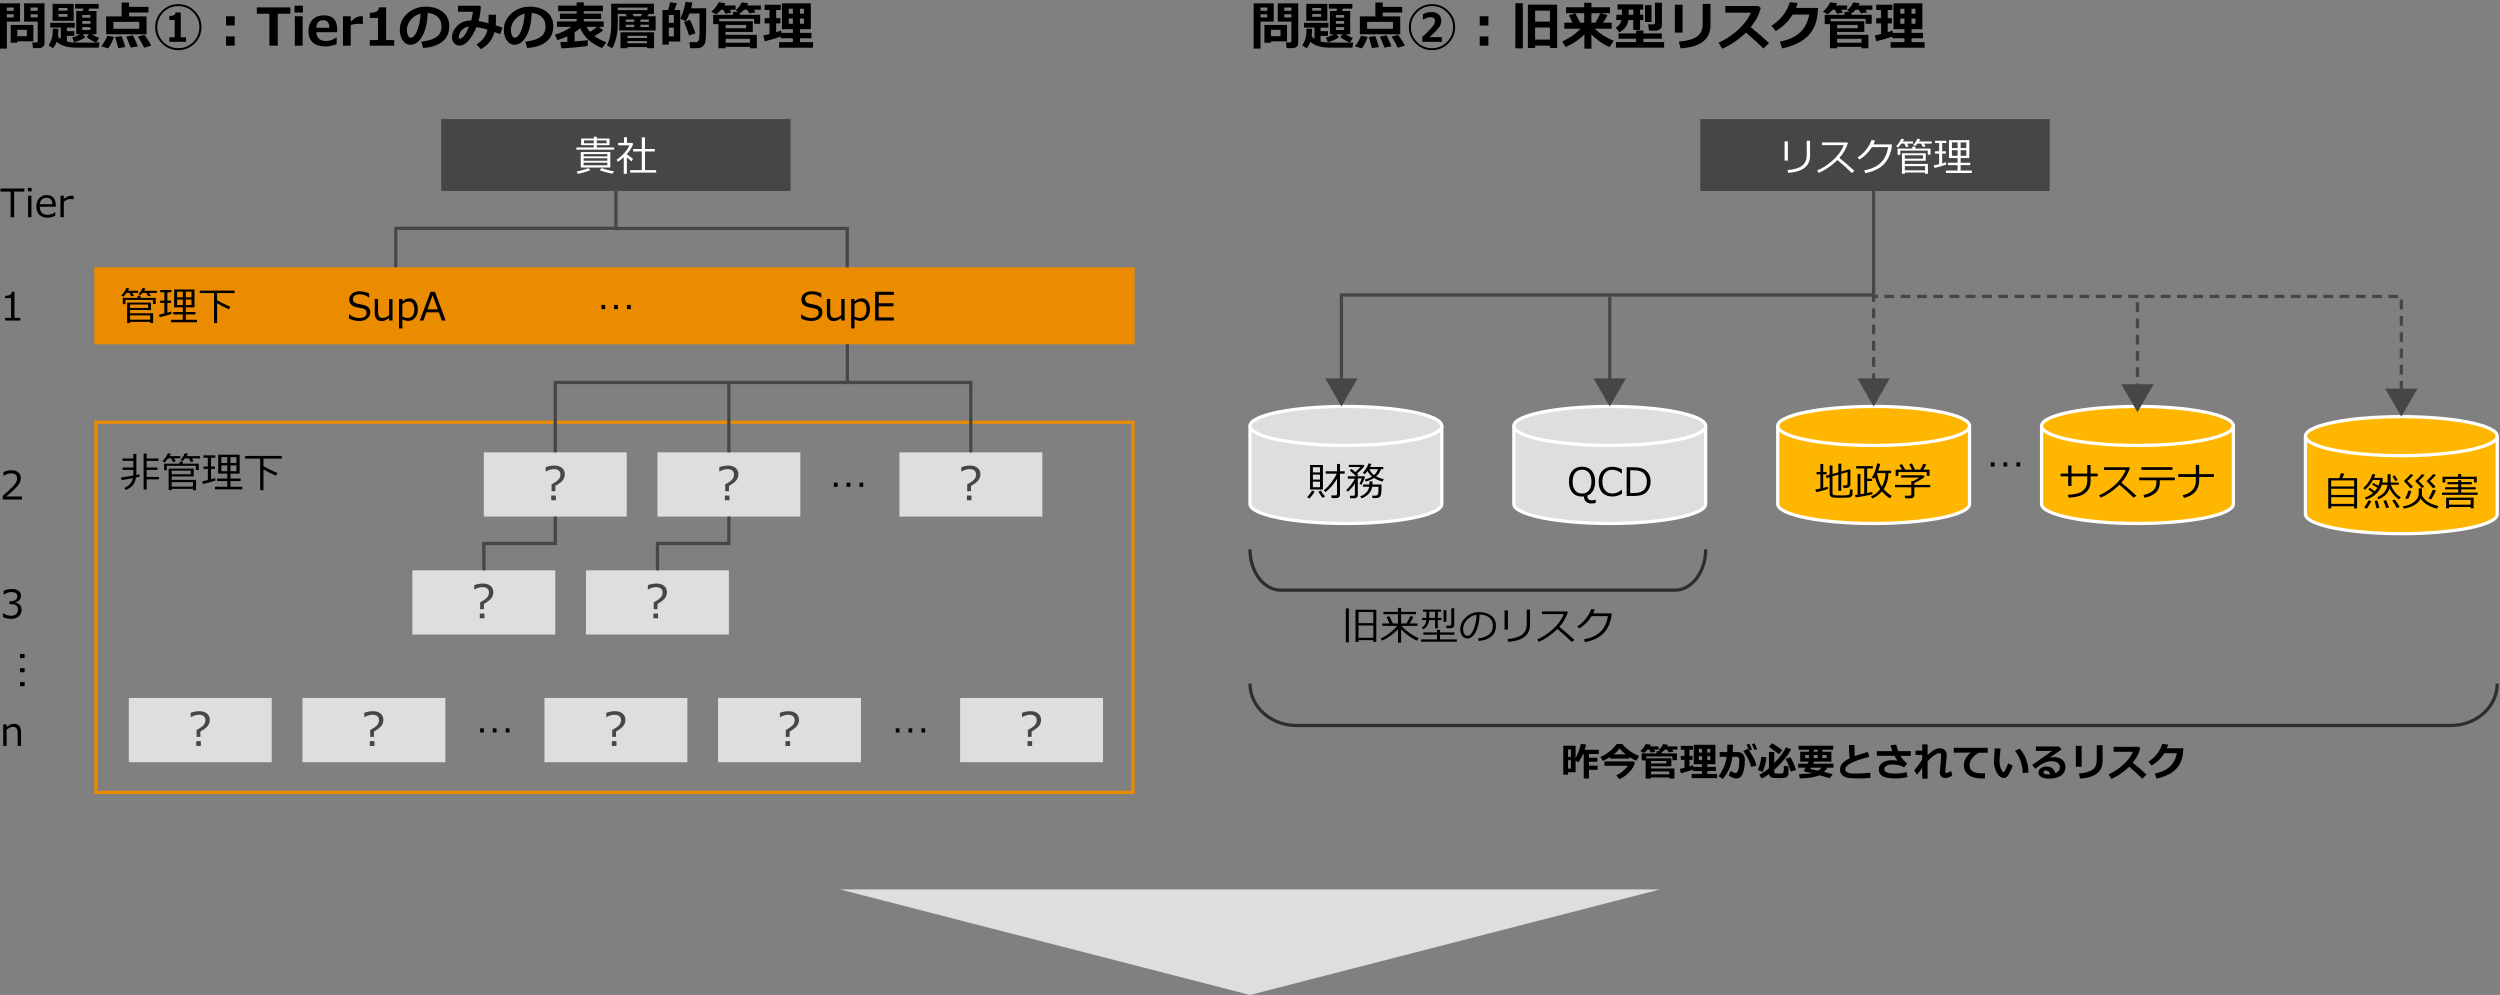 <?xml version="1.0" encoding="UTF-8"?>
<svg id="object" xmlns="http://www.w3.org/2000/svg" viewBox="0 0 769 306.05">
  <rect x="0" y="0" width="769" height="306.05" fill="#808080" stroke="none"/>
  <defs>
    <style>
      .cls-1 {
        stroke: #fff;
        stroke-linejoin: round;
      }

      .cls-1, .cls-2, .cls-3, .cls-4, .cls-5 {
        fill: none;
      }

      .cls-6 {
        fill: #000;
      }

      .cls-6, .cls-7, .cls-8, .cls-9, .cls-10, .cls-11, .cls-12, .cls-13, .cls-14 {
        stroke-width: 0px;
      }

      .cls-2, .cls-3, .cls-4 {
        stroke: #464646;
      }

      .cls-2, .cls-3, .cls-4, .cls-5 {
        stroke-miterlimit: 10;
      }

      .cls-3 {
        stroke-dasharray: 0 0 3 2;
      }

      .cls-7, .cls-8, .cls-4, .cls-9, .cls-12 {
        fill-rule: evenodd;
      }

      .cls-7, .cls-11 {
        fill: #464646;
      }

      .cls-8 {
        fill: #ffb600;
      }

      .cls-9, .cls-14 {
        fill: #eb8c00;
      }

      .cls-10, .cls-12 {
        fill: #dedede;
      }

      .cls-13 {
        fill: #fff;
      }

      .cls-5 {
        stroke: #2d2d2d;
      }
    </style>
  </defs>
  <path class="cls-14" d="M349.002,129.376H29.002v1h0v113.858h320v-114.858h0ZM30.002,130.376h318v112.858H30.002v-112.858h0Z"/>
  <g>
    <path class="cls-6" d="M37.418,147.692l-.198-.791c.893-.127,2.146-.333,3.76-.617.012-.157.019-.377.019-.661v-1.068h-3.285v-.759h3.285v-2.025h-3.322v-.747h3.322v-1.396h.945v5.866c0,.206-.006.414-.019.624.341-.062.671-.127.988-.197v.71c-.243.066-.601.148-1.074.247-.165,1.037-.512,1.853-1.041,2.448-.529.595-1.244,1.059-2.146,1.392l-.414-.63c.54-.214,1.063-.551,1.572-1.013.508-.461.859-1.127,1.053-2-1.058.202-2.207.408-3.445.618ZM45.117,146.698h3.791v.759h-3.791v3.149h-.945v-11.07h.945v1.488h3.625v.747h-3.625v2.025h3.303v.759h-3.303v2.143Z"/>
    <path class="cls-6" d="M51.687,140.993c-.444.593-.796,1.015-1.056,1.266l-.661-.371c.737-.766,1.296-1.591,1.679-2.476l.926.179c-.083.152-.218.393-.407.723h3.285v.679h-1.871l.463.945-.877.204-.519-1.148h-.963ZM55.255,142.623v-.661h.957v.661h4.927v1.97h-.889v-1.315h-8.916v1.371h-.864v-2.025h4.785ZM59.361,150.785v-.401h-6.551v.389h-.933v-6.631h7.724v2.414h-6.792v1.043h7.489v3.186h-.938ZM58.688,144.777h-5.878v1.105h5.878v-1.105ZM59.361,148.297h-6.551v1.377h6.551v-1.377ZM56.879,140.993c-.309.391-.543.659-.704.803l-.636-.333c.551-.601,1.013-1.291,1.383-2.068l.902.197c-.095.21-.237.451-.426.723h4.143v.679h-2.488l.488.908-.877.204-.556-1.111h-1.229Z"/>
    <path class="cls-6" d="M62.424,148.89l-.222-.84c.564-.115,1.14-.243,1.729-.383v-3.42h-1.34v-.753h1.34v-2.692h-1.34v-.735h3.649v.735h-1.328v2.692h1.198v.753h-1.198v3.173c.527-.14.945-.265,1.253-.376l.099.772c-.284.115-.852.292-1.704.531s-1.564.42-2.136.543ZM69.914,149.723v-1.741h-3.106v-.784h3.106v-1.513h-2.797v-5.804h6.594v5.804h-2.815v1.513h3.125v.784h-3.125v1.741h3.625v.803h-8.397v-.803h3.792ZM68.086,142.438h1.828v-1.834h-1.828v1.834ZM69.914,143.147h-1.828v1.803h1.828v-1.803ZM70.896,142.438h1.846v-1.834h-1.846v1.834ZM72.742,143.147h-1.846v1.803h1.846v-1.803Z"/>
    <path class="cls-6" d="M80.034,150.779v-9.712h-4.619v-.815h11.274v.815h-5.649v2.297c.597.366,1.344.77,2.241,1.21s1.587.745,2.068.914l-.494.827c-1.124-.453-2.396-1.101-3.816-1.945v6.409h-1.006Z"/>
  </g>
  <polygon class="cls-12" points="202.227 139.141 246.179 139.141 246.179 158.901 202.227 158.901 202.227 139.141 202.227 139.141"/>
  <path class="cls-11" d="M224.228,149.483v1.625h-1.16v-2.112c1.204-.667,1.958-1.218,2.264-1.653.306-.435.458-.891.458-1.368,0-.533-.175-.944-.524-1.233-.35-.29-.837-.434-1.462-.434-.778,0-1.603.241-2.473.722h-.076v-1.327c.912-.333,1.794-.5,2.646-.5.986,0,1.77.242,2.351.726s.872,1.131.872,1.941c0,.625-.173,1.202-.518,1.73-.345.528-1.138,1.155-2.379,1.882ZM224.38,153.887h-1.417v-1.466h1.417v1.466Z"/>
  <polygon class="cls-12" points="148.827 139.141 192.779 139.141 192.779 158.901 148.827 158.901 148.827 139.141 148.827 139.141"/>
  <path class="cls-11" d="M170.827,149.483v1.625h-1.16v-2.112c1.204-.667,1.958-1.218,2.264-1.653.306-.435.458-.891.458-1.368,0-.533-.175-.944-.524-1.233-.35-.29-.837-.434-1.462-.434-.778,0-1.603.241-2.473.722h-.076v-1.327c.912-.333,1.794-.5,2.646-.5.986,0,1.77.242,2.351.726s.872,1.131.872,1.941c0,.625-.173,1.202-.518,1.73-.345.528-1.138,1.155-2.379,1.882ZM170.98,153.887h-1.417v-1.466h1.417v1.466Z"/>
  <polygon class="cls-12" points="276.672 139.141 320.624 139.141 320.624 158.901 276.672 158.901 276.672 139.141 276.672 139.141"/>
  <path class="cls-11" d="M298.673,149.483v1.625h-1.16v-2.112c1.204-.667,1.959-1.218,2.265-1.653.306-.435.458-.891.458-1.368,0-.533-.175-.944-.524-1.233-.35-.29-.837-.434-1.462-.434-.778,0-1.603.241-2.473.722h-.077v-1.327c.913-.333,1.795-.5,2.646-.5.986,0,1.771.242,2.352.726s.872,1.131.872,1.941c0,.625-.173,1.202-.518,1.73-.345.528-1.139,1.155-2.379,1.882ZM298.825,153.887h-1.417v-1.466h1.417v1.466Z"/>
  <g>
    <path class="cls-6" d="M488.762,239.473h-1.611v-7.535h-.193c-.367.871-.861,1.734-1.482,2.59l-.82-.586v3.598h-2.338v.744h-1.453v-8.895h3.791v3.773c.812-1.531,1.346-2.98,1.6-4.348l1.629.193c-.105.523-.254,1.066-.445,1.629h4.359v1.301h-3.035v1.137h2.578v1.236h-2.578v1.201h2.648v1.283h-2.648v2.678ZM483.219,232.834v-2.326h-.891v2.326h.891ZM483.219,236.426v-2.584h-.891v2.584h.891Z"/>
    <path class="cls-6" d="M501.229,233.35h-5.988v-.492c-.805.523-1.549.924-2.232,1.201l-.721-1.236c.871-.348,1.76-.866,2.666-1.556s1.686-1.491,2.338-2.405h1.752c.383.559,1.033,1.187,1.951,1.884s1.98,1.298,3.188,1.802l-.855,1.453c-.641-.258-1.34-.633-2.098-1.125v.475ZM502.91,234.586c-.324,1.152-.966,2.196-1.925,3.132s-1.919,1.581-2.88,1.937l-.943-1.154c.789-.363,1.521-.839,2.197-1.427s1.123-1.093,1.342-1.515h-7.166v-1.354h8.953l.422.381ZM496.371,232.055h3.709c-.781-.609-1.414-1.229-1.898-1.857-.094.129-.276.351-.548.665s-.461.521-.568.621-.339.29-.694.571Z"/>
    <path class="cls-6" d="M507.83,229.066c-.078.176-.172.352-.281.527h2.607v.984h-1.365l.404.662-1.389.264-.492-.926h-.498c-.324.379-.699.73-1.125,1.055l-1.137-.598c.703-.598,1.279-1.322,1.729-2.174l1.547.205ZM513.062,229.102l-.258.492h3.182v.984h-1.629l.434.604-1.453.24-.533-.844h-.697c-.273.316-.52.564-.738.744l-.229-.1v.521h4.682v2.086h-1.395v-1.137h-8.051v.551h7.74v2.461h-6.287v.668h7.225v3.1h-1.588v-.322h-5.625v.322h-1.646v-5.566h-1.213v-2.162h4.564v-.674h1.23l-.621-.264c.527-.578.848-.949.961-1.113s.27-.438.469-.82l1.477.229ZM512.594,234.85v-.768h-4.74v.768h4.74ZM513.467,238.189v-.902h-5.613v.902h5.613Z"/>
    <path class="cls-6" d="M520.729,236.748c-.879.348-2.111.715-3.697,1.102l-.334-1.33,1.436-.34v-2.443h-1.125v-1.213h1.125v-1.887h-1.125v-1.207h3.732v1.207h-1.072v1.887h.973v1.213h-.973v2.021c.465-.141.842-.268,1.131-.381l.059.533h2.666v-.844h-2.52v-5.965h6.656v5.965h-2.496v.844h2.643v1.26h-2.643v.885h3.018v1.295h-7.84v-1.295h3.182v-.885h-2.795v-.422ZM522.575,231.492h.949v-1.143h-.949v1.143ZM523.524,232.605h-.949v1.201h.949v-1.201ZM525.165,231.492h.914v-1.143h-.914v1.143ZM526.079,232.605h-.914v1.201h.914v-1.201Z"/>
    <path class="cls-6" d="M533.028,230.432c0,.254-.01.555-.029.902h1.506c.668,0,1.203.217,1.605.65s.604.994.604,1.682c0,1.711-.197,3.102-.592,4.172s-1.066,1.605-2.016,1.605c-.266,0-.552-.045-.858-.135s-.804-.336-1.491-.738l.539-1.395c.738.41,1.271.615,1.6.615.152,0,.283-.057.393-.17s.227-.355.352-.727.217-.785.275-1.242.088-.973.088-1.547c0-.395-.025-.672-.076-.832s-.135-.279-.252-.357-.266-.117-.445-.117h-1.354c-.379,2.789-1.365,5.049-2.959,6.779l-1.318-.826c.438-.492.915-1.268,1.433-2.326s.876-2.268,1.075-3.627h-2.133v-1.465h2.326l.012-2.268h1.717v1.365ZM540.276,235.488l-1.605.451c-.32-1.094-.663-2.001-1.028-2.722s-.831-1.44-1.397-2.159l1.33-.779c1.477,1.914,2.377,3.65,2.701,5.209ZM538.899,230.531l-.85.322c-.324-.805-.59-1.404-.797-1.799l.809-.322c.344.66.623,1.26.838,1.799ZM540.505,230.402l-.814.311c-.258-.641-.527-1.24-.809-1.799l.779-.299c.32.613.602,1.209.844,1.787Z"/>
    <path class="cls-6" d="M543.358,232.957c-.051.695-.192,1.491-.425,2.388s-.481,1.585-.747,2.065l-1.5-.521c.516-1.105.879-2.477,1.09-4.113l1.582.182ZM550.935,230.496c-.324.648-.661,1.22-1.011,1.714s-.883,1.151-1.6,1.972-1.567,1.686-2.552,2.596v.727c0,.188.082.309.246.363s.566.082,1.207.082c.609,0,.983-.04,1.122-.12s.234-.264.287-.551.079-.856.079-1.708l1.412.182v2.174c0,.352-.098.637-.293.855s-.475.368-.838.448-.982.12-1.857.12c-.316,0-.641-.009-.973-.026s-.6-.037-.803-.059-.393-.088-.568-.199-.318-.247-.428-.407-.182-.344-.217-.551c-.77.562-1.521,1.021-2.256,1.377l-.721-1.154c1.094-.594,2.078-1.266,2.953-2.016v-5.016h1.646v3.387c1.863-1.941,3.059-3.547,3.586-4.816l1.576.627ZM548.245,230.807l-1.096,1.189c-.359-.344-1.375-1.107-3.047-2.291l.973-1.084c.52.273,1.1.631,1.74,1.072s1.117.812,1.43,1.113ZM552.446,236.842l-1.611.504c-.438-1.504-.961-2.807-1.57-3.908l1.465-.539c.781,1.348,1.354,2.662,1.717,3.943Z"/>
    <path class="cls-6" d="M562.097,236.133c-.273.5-.621.93-1.043,1.289.711.172,1.609.42,2.695.744l-.961,1.248c-.367-.164-1.414-.479-3.141-.943-1.332.594-3.33.92-5.994.979l-.299-1.295c1.848-.082,3.266-.219,4.254-.41l-2.273-.334c-.246-.035-.369-.176-.369-.422,0-.062.016-.119.047-.17.133-.211.268-.439.404-.686h-2.303v-1.207h2.93c.105-.215.205-.432.299-.65h-2.602v-3.035h2.701v-.627h-3.217v-1.225h10.676v1.225h-3.346v.627h2.783v3.035h-5.326c-.074.172-.174.389-.299.65h6.275v1.207h-1.893ZM556.442,232.26h-1.178v.914h1.178v-.914ZM559.308,237.035c.371-.234.691-.535.961-.902h-3.182c-.098.176-.182.32-.252.434l2.473.469ZM557.901,230.613v.627h1.225v-.627h-1.225ZM559.126,232.26h-1.225v.914h1.225v-.914ZM561.839,233.174v-.914h-1.283v.914h1.283Z"/>
    <path class="cls-6" d="M575.351,239.279c-1.234.105-2.422.158-3.562.158-1.648,0-2.754-.057-3.316-.17-.773-.152-1.381-.444-1.822-.876s-.662-1.001-.662-1.708c0-1.34.98-2.484,2.941-3.434-.125-1.348-.191-2.707-.199-4.078h1.705l-.006.527v.176c0,.867.027,1.768.082,2.701.902-.34,2.24-.762,4.014-1.266l.492,1.465c-2.391.621-4.222,1.243-5.493,1.866s-1.907,1.29-1.907,2.001c0,.867.955,1.301,2.865,1.301h.545c1.23,0,2.648-.084,4.254-.252l.07,1.588Z"/>
    <path class="cls-6" d="M586.729,239.004c-1.098.293-2.303.439-3.615.439-1.898,0-3.24-.233-4.025-.7s-1.178-1.149-1.178-2.048c0-.91.393-1.617,1.178-2.121s1.775-.756,2.971-.756c.297,0,.826.057,1.588.17-.297-.453-.6-.951-.908-1.494h-5.408v-1.453h4.74c-.207-.578-.383-1.188-.527-1.828l1.717-.158c.078.344.277,1.006.598,1.986h3.902v1.453h-3.193c.586.996,1.279,1.762,2.08,2.297l-.914,1.236c-1.062-.578-2.266-.867-3.609-.867-.723,0-1.322.129-1.799.387s-.715.629-.715,1.113c0,.855,1.182,1.283,3.545,1.283.488,0,1.062-.043,1.723-.129s1.186-.193,1.576-.322l.275,1.512Z"/>
    <path class="cls-6" d="M591.266,236.168c-.609.891-1.129,1.6-1.559,2.127l-.914-1.295c.605-.688,1.352-1.684,2.238-2.988.047-.105.125-.268.234-.486v-1.312h-2.039v-1.336h2.039v-1.893h1.664v3.287c1.449-1.402,2.689-2.104,3.721-2.104.637,0,1.155.188,1.556.562s.601.869.601,1.482c0,.348-.072,1.213-.217,2.596-.117,1.121-.191,1.939-.223,2.455v.117c0,.266.092.398.275.398.262,0,.766-.201,1.512-.604l.387,1.359c-.754.516-1.471.773-2.15.773-.543,0-.965-.158-1.266-.475s-.451-.748-.451-1.295c0-.145.086-1.061.258-2.748.094-.969.148-1.785.164-2.449v-.088c0-.391-.203-.586-.609-.586-.32,0-.786.196-1.397.589s-1.331,1.022-2.159,1.89v5.35h-1.664v-3.328Z"/>
    <path class="cls-6" d="M610.631,237.85l-.082,1.582c-.426.012-.709.018-.85.018-1.441,0-2.564-.202-3.369-.606s-1.381-.893-1.729-1.465-.521-1.224-.521-1.954c0-1.43.705-2.746,2.115-3.949l-5.209.053v-1.5h10.447v1.512h-2.689c-.848.402-1.545.951-2.092,1.646s-.82,1.418-.82,2.168c0,1.688,1.283,2.531,3.85,2.531.297,0,.613-.012.949-.035Z"/>
    <path class="cls-6" d="M619.106,235.512c-.184.543-.438,1.149-.765,1.819s-.628,1.164-.905,1.482-.619.478-1.025.478c-.844,0-1.568-.521-2.174-1.562s-.908-2.237-.908-3.589c0-.441.043-1.096.129-1.963.082-.871.123-1.523.123-1.957h1.793c-.012.395-.07,1.041-.176,1.939-.102.832-.152,1.48-.152,1.945,0,.898.151,1.688.454,2.367s.56,1.02.771,1.02c.305,0,.785-.893,1.441-2.678l1.395.697ZM623.94,237.68l-1.764.111c0-1.207-.211-2.426-.633-3.656s-.996-2.283-1.723-3.158l1.418-.709c1.801,2.004,2.701,4.475,2.701,7.412Z"/>
    <path class="cls-6" d="M632.197,237.797c.953-.375,1.43-.973,1.43-1.793,0-.582-.235-1.04-.706-1.374s-1.063-.501-1.778-.501h-.146c-.312,0-.679.053-1.099.158s-.814.242-1.184.41-.68.336-.932.504-.837.592-1.755,1.271l-.938-1.178c3.191-2.188,5.232-3.623,6.123-4.307h-4.957v-1.371h7.078l.844.902c-.84.559-2.092,1.41-3.756,2.555.48-.125.883-.188,1.207-.188,1.152,0,2.055.263,2.707.788s.979,1.28.979,2.265c0,1.148-.462,2.03-1.386,2.646s-2.14.923-3.647.923c-.996,0-1.786-.164-2.37-.492s-.876-.809-.876-1.441c0-.512.249-.942.747-1.292s1.042-.524,1.632-.524c1.457,0,2.385.68,2.783,2.039ZM630.686,238.184c-.254-.797-.717-1.195-1.389-1.195-.195,0-.369.054-.521.161s-.229.247-.229.419c0,.43.504.645,1.512.645.223,0,.432-.01.627-.029Z"/>
    <path class="cls-6" d="M640.308,235.857h-1.775v-6.434h1.775v6.434ZM646.753,234.094c0,3.312-2.305,5.109-6.914,5.391l-.381-1.553c2-.168,3.416-.572,4.248-1.213s1.248-1.592,1.248-2.854v-4.641h1.799v4.869Z"/>
    <path class="cls-6" d="M660.265,238.271l-1.318,1.26c-.691-.754-2.027-1.982-4.008-3.686-1.734,1.676-3.562,2.916-5.484,3.721l-.855-1.383c1.492-.637,2.946-1.578,4.362-2.824s2.462-2.613,3.138-4.102l-5.936-.006v-1.535h7.699l.48.463c-.281.996-.601,1.812-.958,2.446s-.81,1.292-1.356,1.972c1.688,1.371,3.1,2.596,4.236,3.674Z"/>
    <path class="cls-6" d="M671.604,230.168l-.082,1.119c-.16,2.191-.898,3.962-2.215,5.312s-3.299,2.319-5.947,2.909l-.562-1.564c1.883-.355,3.396-1.027,4.538-2.016s1.894-2.4,2.253-4.236h-3.82c-1,1.594-2.307,2.863-3.92,3.809l-.973-1.236c2.137-1.371,3.545-3.184,4.225-5.438l1.822.205c-.148.445-.285.824-.41,1.137h5.092Z"/>
  </g>
  <path class="cls-5" d="M524.662,169c0,6.926-4.245,12.541-9.481,12.541h-121.201c-5.236,0-9.481-5.615-9.481-12.541"/>
  <g>
    <path class="cls-6" d="M414.908,197.589h-.932v-10.441h.932v10.441ZM422.426,196.904h-4.547v.551h-.926v-9.902h6.398v9.902h-.926v-.551ZM422.426,191.689v-3.428h-4.547v3.428h4.547ZM417.879,196.183h4.547v-3.785h-4.547v3.785Z"/>
    <path class="cls-6" d="M425.121,197.062l-.416-.645c1.035-.477,2.037-1.103,3.006-1.878s1.662-1.452,2.08-2.03h-4.594v-.732h2.238c-.422-.941-.729-1.6-.92-1.975l.885-.264c.246.465.596,1.211,1.049,2.238h1.57v-2.854h-4.471v-.709h4.471v-1.236h.955v1.236h4.588v.709h-4.588v2.854h1.641c.543-.902.951-1.666,1.225-2.291l.926.258c-.312.613-.701,1.291-1.166,2.033h2.402v.732h-4.863c.398.582,1.164,1.279,2.297,2.092s2.115,1.373,2.947,1.682l-.516.779c-.883-.379-1.796-.913-2.739-1.603s-1.661-1.343-2.153-1.96v4.166h-.955v-4.078c-.625.664-1.386,1.319-2.282,1.966s-1.769,1.149-2.616,1.509Z"/>
    <path class="cls-6" d="M437.109,197.396v-.721h4.91v-1.436h-4.178v-.721h4.178v-.773h.938v.773h4.412v.721h-4.412v1.436h5.168v.721h-11.016ZM437.795,193.611l-.463-.51c.879-.586,1.348-1.375,1.406-2.367h-1.312v-.656h1.336v-1.898h-1.066v-.662h5.572v.662h-.979v1.898h1.09v.656h-1.09v2.537h-.873v-2.537h-1.816c-.133,1.262-.734,2.221-1.805,2.877ZM439.629,188.179v1.898h1.787v-1.898h-1.787ZM444.035,191.273v-3.586h.873v3.586h-.873ZM446.338,193.236h-1.371l-.123-.809h1.078c.328,0,.492-.152.492-.457v-4.869h.902v5.215c0,.266-.104.485-.313.659s-.431.261-.665.261Z"/>
    <path class="cls-6" d="M454.875,197.162l-.229-.791c1.258-.113,2.333-.479,3.226-1.096s1.339-1.539,1.339-2.766c0-1.094-.36-1.939-1.081-2.537s-1.726-.914-3.015-.949c-.043,2.102-.42,3.855-1.131,5.262s-1.602,2.109-2.672,2.109c-.664,0-1.187-.282-1.567-.847s-.571-1.253-.571-2.065c0-1.34.578-2.544,1.734-3.612s2.525-1.603,4.107-1.603c1.488,0,2.715.372,3.68,1.116s1.447,1.761,1.447,3.05c0,1.469-.486,2.592-1.459,3.369s-2.242,1.23-3.809,1.359ZM454.195,189.099c-1.133.172-2.107.685-2.924,1.538s-1.225,1.817-1.225,2.892c0,.57.119,1.054.357,1.45s.57.595.996.595c.73,0,1.367-.683,1.91-2.048s.838-2.841.885-4.427Z"/>
    <path class="cls-6" d="M463.822,193.658h-1.02v-5.918h1.02v5.918ZM470.637,192.216c0,.918-.217,1.751-.65,2.499s-1.151,1.36-2.153,1.837-2.304.768-3.905.873l-.229-.85c2.062-.164,3.564-.619,4.506-1.365s1.412-1.82,1.412-3.223v-4.447h1.02v4.676Z"/>
    <path class="cls-6" d="M484.295,196.828l-.832.645c-1.07-1.102-2.533-2.434-4.389-3.996-1.941,1.867-3.873,3.184-5.795,3.949l-.445-.744c1.609-.656,3.212-1.696,4.808-3.12s2.714-2.979,3.354-4.667h-6.686v-.814h7.74l.24.217c-.547,1.656-1.424,3.168-2.631,4.535,1.195.934,2.74,2.266,4.635,3.996Z"/>
    <path class="cls-6" d="M490.545,187.464c-.113.371-.275.771-.486,1.201h5.684l-.047.814c-.012.234-.111.689-.299,1.365-.121.434-.271.869-.448,1.307s-.411.891-.7,1.359-.638.91-1.046,1.324-.884.792-1.427,1.134-1.171.646-1.884.911-1.487.48-2.323.645l-.346-.844c2.254-.438,3.97-1.244,5.147-2.42s1.917-2.756,2.218-4.74h-4.992c-.461.758-1.032,1.476-1.714,2.153s-1.394,1.231-2.136,1.661l-.551-.65c1.035-.656,1.938-1.493,2.707-2.511s1.291-1.968,1.564-2.851l1.078.141Z"/>
  </g>
  <path class="cls-5" d="M768.149,210.282c0,7.114-6.395,12.88-14.284,12.88h-355.082c-7.889,0-14.284-5.767-14.284-12.88"/>
  <path class="cls-8" d="M709.149,134.161c0-3.314,13.208-6,29.5-6s29.5,2.686,29.5,6v24c0,3.314-13.208,6-29.5,6s-29.5-2.686-29.5-6v-24Z"/>
  <path class="cls-1" d="M768.149,134.161c0,3.314-13.208,6-29.5,6s-29.5-2.686-29.5-6"/>
  <path class="cls-1" d="M709.149,134.161c0-3.314,13.208-6,29.5-6s29.5,2.686,29.5,6v24c0,3.314-13.208,6-29.5,6s-29.5-2.686-29.5-6v-24Z"/>
  <g>
    <path class="cls-6" d="M724.142,155.721h-7.066v.686h-.902v-9.328h3.363c.27-.652.445-1.162.527-1.529l1.037.17c-.152.395-.359.848-.621,1.359h4.553v9.316h-.891v-.674ZM724.142,149.633v-1.869h-7.066v1.869h7.066ZM717.075,152.241h7.066v-1.904h-7.066v1.904ZM717.075,154.995h7.066v-2.051h-7.066v2.051Z"/>
    <path class="cls-6" d="M729.966,151.62l-1.477-1.078.428-.527,1.605,1.078c.23-.246.488-.6.773-1.061l-1.635-.949.357-.551,1.605.879c.223-.5.355-1.086.398-1.758h-2.109c-.664,1.203-1.486,2.201-2.467,2.994l-.516-.475c1.355-1.234,2.303-2.691,2.842-4.371l.891.111c-.117.375-.258.738-.422,1.09h2.689c0,.406-.005.676-.015.809s-.042.34-.097.621h1.605v-2.566h.926v2.566h2.514v.674h-2.402c.141.574.486,1.251,1.037,2.03s1.213,1.392,1.986,1.837l-.586.65c-1.41-1-2.352-2.156-2.824-3.469-.496,1.574-1.664,2.719-3.504,3.434l-.328-.615c.984-.441,1.738-1.004,2.262-1.688s.822-1.41.896-2.18h-1.752c-.316,1.055-.89,1.98-1.72,2.777s-1.878,1.396-3.144,1.799l-.352-.633c.957-.34,1.801-.816,2.531-1.43ZM728.021,156.465l-.809-.357c.199-.234.44-.584.724-1.049s.491-.85.624-1.154l.844.223c-.113.281-.33.689-.65,1.225s-.564.906-.732,1.113ZM730.997,156.354l-.562-2.238.855-.164c.195.621.398,1.369.609,2.244l-.902.158ZM733.944,156.301c-.238-.855-.516-1.605-.832-2.25l.855-.205c.25.586.549,1.332.896,2.238l-.92.217ZM737.214,156.266c-.348-.715-.805-1.49-1.371-2.326l.82-.258c.57.723,1.061,1.471,1.471,2.244l-.92.34ZM736.821,147.993c-.344-.613-.641-1.1-.891-1.459l.686-.316c.449.66.758,1.146.926,1.459l-.721.316Z"/>
    <path class="cls-6" d="M739.423,156.465l-.27-.715c1.465-.223,2.639-.697,3.521-1.424s1.324-1.553,1.324-2.479v-1.629h.979v1.676c0,.137-.006.25-.018.34.203.645.7,1.278,1.491,1.901s2.007,1.138,3.647,1.544l-.48.773c-1.242-.289-2.295-.718-3.158-1.286s-1.48-1.179-1.852-1.831c-.402.809-1.058,1.483-1.966,2.024s-1.981.909-3.22,1.104ZM740.501,147.958c.848.832,1.439,1.432,1.775,1.799l-.832.463c-.594-.746-1.23-1.451-1.91-2.115-.023-.012-.035-.059-.035-.141,0-.051.012-.086.035-.105.93-.84,1.586-1.514,1.969-2.021l.844.293c-.645.715-1.26,1.324-1.846,1.828ZM740.706,153.512l-.855-.234c.363-.605.693-1.396.99-2.373l.908.135c-.305.988-.652,1.812-1.043,2.473ZM743.964,147.958c.445.426,1.021,1,1.729,1.723l-.762.428c-.363-.449-1-1.117-1.91-2.004-.023-.012-.035-.059-.035-.141,0-.051.012-.086.035-.105.867-.762,1.525-1.436,1.975-2.021l.82.293c-.633.699-1.25,1.309-1.852,1.828ZM747.468,147.934c.836.816,1.422,1.416,1.758,1.799l-.82.463c-.605-.762-1.24-1.467-1.904-2.115-.023-.012-.035-.057-.035-.135,0-.043.009-.074.026-.094s.149-.145.396-.375c.707-.66,1.234-1.215,1.582-1.664l.844.293c-.645.715-1.26,1.324-1.846,1.828ZM747.819,153.612l-.82-.281c.176-.254.411-.681.706-1.28s.509-1.079.642-1.438l.979.27c-.66,1.387-1.162,2.297-1.506,2.73Z"/>
    <path class="cls-6" d="M751.153,152.217v-.709h4.992v-.979h-4.037v-.662h4.037v-.896h-3.305v-.686h3.305v-.574h.932v.574h3.246v.686h-3.246v.896h4.43v.662h-4.43v.979h5.045v.709h-10.969ZM761.009,148.409v-1.061h-8.824v1.061h-.861v-1.764h4.822v-.867h.932v.867h4.775v1.764h-.844ZM759.989,155.95h-6.656v.416h-.908v-3.281h8.461v3.281h-.896v-.416ZM753.333,155.229h6.656v-1.447h-6.656v1.447Z"/>
  </g>
  <path class="cls-12" d="M384.5,131.021c0-3.314,13.208-6,29.5-6s29.5,2.686,29.5,6v24c0,3.314-13.208,6-29.5,6s-29.5-2.686-29.5-6v-24Z"/>
  <path class="cls-1" d="M443.5,131.021c0,3.314-13.208,6-29.5,6s-29.5-2.686-29.5-6"/>
  <path class="cls-1" d="M384.5,131.021c0-3.314,13.208-6,29.5-6s29.5,2.686,29.5,6v24c0,3.314-13.208,6-29.5,6s-29.5-2.686-29.5-6v-24Z"/>
  <g>
    <path class="cls-6" d="M402.738,153.337l-.645-.428c.223-.219.491-.541.806-.967s.538-.777.671-1.055l.809.316c-.156.324-.406.708-.75,1.151s-.641.771-.891.981ZM402.973,150.571v-7.529h3.955v7.529h-3.955ZM406.031,143.704h-2.191v1.611h2.191v-1.611ZM403.84,147.519h2.191v-1.541h-2.191v1.541ZM406.031,148.169h-2.191v1.699h2.191v-1.699ZM406.863,153.149c-.445-.473-.889-1.121-1.33-1.945l.756-.316c.312.621.744,1.217,1.295,1.787l-.721.475ZM407.672,151.374l-.451-.562c.637-.461,1.364-1.221,2.183-2.279s1.409-2.004,1.772-2.836h-3.381v-.732h3.475v-2.268h.908v2.268h1.441v.732h-1.441v6.609c0,.258-.109.474-.328.647s-.473.261-.762.261h-1.471l-.135-.82h1.277c.141,0,.261-.046.36-.138s.149-.198.149-.319v-4.658c-.449.785-.997,1.549-1.644,2.291s-1.298,1.344-1.954,1.805Z"/>
    <path class="cls-6" d="M416.566,153.261h-1.236l-.105-.779h1.102c.293,0,.439-.139.439-.416v-3.328c-.684,1.035-1.41,1.875-2.18,2.52l-.48-.516c.426-.371.907-.908,1.444-1.611s.942-1.33,1.216-1.881v-.018h-2.18v-.738h2.561c-.465-.469-1.123-1.064-1.975-1.787l.592-.451,1.143.955c.777-.695,1.285-1.219,1.523-1.57h-3.551v-.656h4.471l.352.328c-.477.699-1.24,1.479-2.291,2.338.203.184.363.338.48.463l-.592.381h2.355l.229.17c-.082.297-.242.706-.48,1.228s-.449.921-.633,1.198l-.609-.223c.316-.629.553-1.199.709-1.711h-1.213v5.273c0,.234-.104.432-.313.592s-.468.24-.776.24ZM418.77,153.302l-.363-.615c.68-.246,1.276-.623,1.79-1.131s.843-1.117.987-1.828h-1.887v-.709h1.945v-.967h.92v.967h2.777v1.295c0,.672-.033,1.193-.1,1.564s-.154.632-.264.782-.248.268-.416.352-.349.139-.542.164-.55.038-1.069.038h-.375l-.1-.756h1.02c.242,0,.437-.067.583-.202s.241-.342.284-.621.064-.915.064-1.907h-1.922c-.172.898-.566,1.651-1.184,2.259s-1.334,1.046-2.15,1.315ZM422.643,147.026c-.715.457-1.561.826-2.537,1.107l-.293-.586c.945-.293,1.686-.613,2.221-.961-.621-.516-1.08-1.09-1.377-1.723-.332.461-.617.797-.855,1.008l-.598-.404c.367-.406.719-.883,1.055-1.43s.574-1.047.715-1.5l.885.176c-.098.277-.244.592-.439.943h4.084v.668h-.75c-.211.832-.693,1.568-1.447,2.209.723.398,1.504.695,2.344.891l-.439.709c-.992-.285-1.848-.654-2.566-1.107ZM422.643,146.118c.605-.535,1.02-1.133,1.242-1.793h-2.672c.293.703.77,1.301,1.43,1.793Z"/>
  </g>
  <path class="cls-8" d="M546.824,131.021c0-3.314,13.208-6,29.5-6s29.5,2.686,29.5,6v24c0,3.314-13.208,6-29.5,6s-29.5-2.686-29.5-6v-24Z"/>
  <path class="cls-1" d="M605.824,131.021c0,3.314-13.208,6-29.5,6s-29.5-2.686-29.5-6"/>
  <path class="cls-1" d="M546.824,131.021c0-3.314,13.208-6,29.5-6s29.5,2.686,29.5,6v24c0,3.314-13.208,6-29.5,6s-29.5-2.686-29.5-6v-24Z"/>
  <g>
    <path class="cls-6" d="M558.635,151.38l-.193-.809c.465-.082.967-.182,1.506-.299v-4.365h-1.178v-.721h1.178v-2.473h.879v2.473h1.055v.721h-1.055v4.166c.605-.141,1.066-.26,1.383-.357l.064.697c-.711.289-1.924.611-3.639.967ZM562.783,146.78l-.967.281-.158-.727,1.125-.311v-2.848h.896v2.602l1.799-.498v-2.666h.908v2.414l2.531-.697.258.193v4.471c0,.32-.104.579-.311.776s-.486.296-.838.296h-.996l-.123-.768h.832c.367,0,.551-.164.551-.492v-3.609l-1.904.551v5.25h-.908v-4.992l-1.799.516v5.139c0,.293.126.489.378.589s.929.149,2.03.149c.492,0,1.001-.016,1.526-.047s.845-.065.958-.103.202-.1.267-.188.112-.271.144-.548.047-.611.047-1.002l.809.082v1.436c0,.184-.053.348-.158.492s-.249.261-.431.349-.372.142-.571.161-.541.04-1.025.062-.975.032-1.471.032c-.273,0-.686-.009-1.236-.026s-.966-.049-1.245-.094-.502-.169-.668-.372-.249-.449-.249-.738v-5.115Z"/>
    <path class="cls-6" d="M570.793,153.032l-.182-.762c.207-.02.471-.055.791-.105v-6.346h.861v6.205l1.172-.199v-7.717h-2.473v-.721h5.127v.721h-1.758v3.146h1.529v.697h-1.529v3.715c.73-.133,1.26-.246,1.588-.34l.041.709c-.41.121-1.184.29-2.32.507s-2.086.38-2.848.489ZM579.418,150.454c.754.855,1.592,1.559,2.514,2.109l-.598.727c-.965-.633-1.781-1.344-2.449-2.133-.793.922-1.777,1.645-2.953,2.168l-.428-.627c1.129-.488,2.082-1.23,2.859-2.227-.855-1.234-1.381-2.48-1.576-3.738-.133.223-.266.424-.398.604l-.58-.475c.699-1.105,1.238-2.547,1.617-4.324l.943.152c-.191.762-.408,1.459-.65,2.092h3.979v.744h-.791c-.098,1.961-.594,3.604-1.488,4.928ZM578.855,149.739c.703-1.227,1.078-2.631,1.125-4.213h-2.572l-.035.076c.277,1.711.771,3.09,1.482,4.137Z"/>
    <path class="cls-6" d="M587.773,153.278h-1.74l-.123-.82h1.482c.148,0,.273-.043.375-.129s.152-.188.152-.305v-2.15h-5.016v-.721h5.016v-1.154h.539c.574-.246,1.238-.617,1.992-1.113h-5.654v-.697h6.82l.428.451c-.789.68-1.854,1.316-3.193,1.91v.604h4.893v.721h-4.893v2.473c0,.27-.103.492-.308.668s-.462.264-.771.264ZM585.043,144.478c-.344-.645-.609-1.127-.797-1.447l.85-.246c.227.391.539.955.938,1.693h2.086c-.133-.316-.406-.881-.82-1.693l.803-.229c.391.703.701,1.344.932,1.922h1.611c.465-.75.785-1.355.961-1.816l.955.246c-.254.453-.578.977-.973,1.57h1.928v1.893h-.861v-1.172h-8.725v1.172h-.832v-1.893h1.945Z"/>
  </g>
  <path class="cls-8" d="M627.987,131.021c0-3.314,13.208-6,29.5-6s29.5,2.686,29.5,6v24c0,3.314-13.208,6-29.5,6s-29.5-2.686-29.5-6v-24Z"/>
  <path class="cls-1" d="M686.987,131.021c0,3.314-13.208,6-29.5,6s-29.5-2.686-29.5-6"/>
  <path class="cls-1" d="M627.987,131.021c0-3.314,13.208-6,29.5-6s29.5,2.686,29.5,6v24c0,3.314-13.208,6-29.5,6s-29.5-2.686-29.5-6v-24Z"/>
  <g>
    <path class="cls-6" d="M637.184,149.487h-1.02v-2.965h-2.32v-.85h2.32v-2.473h1.02v2.473h4.857v-2.643h1.02v2.643h2.209v.85h-2.209v1.418c0,3.273-2.26,4.984-6.779,5.133l-.193-.873c2.188-.078,3.727-.495,4.617-1.251s1.336-1.751,1.336-2.985v-1.441h-4.857v2.965Z"/>
    <path class="cls-6" d="M657.164,152.476l-.832.645c-1.07-1.102-2.533-2.434-4.389-3.996-1.941,1.867-3.873,3.184-5.795,3.949l-.445-.744c1.609-.656,3.212-1.696,4.808-3.12s2.714-2.979,3.354-4.667h-6.686v-.814h7.74l.24.217c-.547,1.656-1.424,3.168-2.631,4.535,1.195.934,2.74,2.266,4.635,3.996Z"/>
    <path class="cls-6" d="M664.365,148.128c0,.984-.163,1.787-.489,2.408s-.841,1.147-1.544,1.579-1.602.759-2.695.981l-.316-.826c1.227-.262,2.199-.694,2.918-1.298s1.078-1.479,1.078-2.628v-.609h-5.314v-.855h10.969v.855h-4.605v.393ZM668.25,144.53h-9.562v-.814h9.562v.814Z"/>
    <path class="cls-6" d="M676.471,147.712c0,2.871-1.561,4.682-4.682,5.432l-.393-.814c1.41-.344,2.435-.901,3.073-1.673s.958-1.618.958-2.54v-1.389h-5.402v-.879h5.402v-2.865h1.043v2.865h4.512v.879h-4.512v.984Z"/>
  </g>
  <path class="cls-12" d="M465.662,131.021c0-3.314,13.208-6,29.5-6s29.5,2.686,29.5,6v24c0,3.314-13.208,6-29.5,6s-29.5-2.686-29.5-6v-24Z"/>
  <path class="cls-1" d="M524.662,131.021c0,3.314-13.208,6-29.5,6s-29.5-2.686-29.5-6"/>
  <path class="cls-1" d="M465.662,131.021c0-3.314,13.208-6,29.5-6s29.5,2.686,29.5,6v24c0,3.314-13.208,6-29.5,6s-29.5-2.686-29.5-6v-24Z"/>
  <g>
    <path class="cls-6" d="M490.841,154.708c-.418.109-.871.164-1.359.164-.672,0-1.213-.191-1.623-.574s-.633-.912-.668-1.588c-.199.02-.385.029-.557.029-1.254,0-2.238-.404-2.953-1.213s-1.072-1.932-1.072-3.369.358-2.563,1.075-3.378,1.7-1.222,2.95-1.222,2.239.407,2.956,1.222,1.075,1.94,1.075,3.378c0,1.082-.209,1.993-.627,2.733s-1.02,1.265-1.805,1.573c.039.535.173.911.401,1.128s.575.325,1.04.325c.355,0,.715-.068,1.078-.205h.088v.996ZM486.64,144.489c-.914,0-1.625.32-2.133.961s-.762,1.543-.762,2.707.254,2.065.762,2.704,1.219.958,2.133.958,1.619-.319,2.127-.958.762-1.54.762-2.704c0-1.172-.254-2.076-.762-2.713s-1.217-.955-2.127-.955Z"/>
    <path class="cls-6" d="M495.979,152.728c-1.32,0-2.354-.398-3.103-1.195s-1.122-1.92-1.122-3.369c0-1.422.38-2.541,1.14-3.357s1.79-1.225,3.091-1.225c.934,0,1.906.264,2.918.791v1.283h-.082c-.918-.77-1.887-1.154-2.906-1.154-.93,0-1.666.323-2.209.97s-.814,1.544-.814,2.692c0,1.141.276,2.032.829,2.675s1.288.964,2.206.964c.496,0,.969-.079,1.418-.237s.941-.468,1.477-.929h.082v1.289c-.75.355-1.333.578-1.749.668s-.808.135-1.175.135Z"/>
    <path class="cls-6" d="M500.362,152.569v-8.83h2.127c1.242,0,2.219.162,2.93.486s1.272.819,1.685,1.485.618,1.483.618,2.452c0,1.203-.39,2.238-1.169,3.105s-2.126,1.301-4.04,1.301h-2.15ZM501.452,144.665v6.979h1.137c1.395,0,2.408-.295,3.041-.885s.949-1.461.949-2.613c0-1.094-.32-1.947-.961-2.561s-1.65-.92-3.029-.92h-1.137Z"/>
  </g>
  <polygon class="cls-9" points="29.002 82.207 349.002 82.207 349.002 105.917 29.002 105.917 29.002 82.207 29.002 82.207"/>
  <g>
    <path class="cls-6" d="M38.928,90.085c-.422.562-.756.963-1.002,1.201l-.627-.352c.699-.727,1.23-1.51,1.594-2.35l.879.17c-.078.145-.207.373-.387.686h3.117v.645h-1.775l.439.896-.832.193-.492-1.09h-.914ZM42.315,91.632v-.627h.908v.627h4.676v1.869h-.844v-1.248h-8.461v1.301h-.82v-1.922h4.541ZM46.211,99.378v-.381h-6.217v.369h-.885v-6.293h7.33v2.291h-6.445v.99h7.107v3.023h-.891ZM45.573,93.677h-5.578v1.049h5.578v-1.049ZM46.211,97.017h-6.217v1.307h6.217v-1.307ZM43.856,90.085c-.293.371-.516.625-.668.762l-.604-.316c.523-.57.961-1.225,1.312-1.963l.855.188c-.09.199-.225.428-.404.686h3.932v.645h-2.361l.463.861-.832.193-.527-1.055h-1.166Z"/>
    <path class="cls-6" d="M49.118,97.579l-.211-.797c.535-.109,1.082-.23,1.641-.363v-3.246h-1.271v-.715h1.271v-2.555h-1.271v-.697h3.463v.697h-1.26v2.555h1.137v.715h-1.137v3.012c.5-.133.896-.252,1.189-.357l.094.732c-.27.109-.809.277-1.617.504s-1.484.398-2.027.516ZM56.225,98.37v-1.652h-2.947v-.744h2.947v-1.436h-2.654v-5.508h6.258v5.508h-2.672v1.436h2.965v.744h-2.965v1.652h3.439v.762h-7.969v-.762h3.598ZM54.491,91.456h1.734v-1.74h-1.734v1.74ZM56.225,92.13h-1.734v1.711h1.734v-1.711ZM57.157,91.456h1.752v-1.74h-1.752v1.74ZM58.909,92.13h-1.752v1.711h1.752v-1.711Z"/>
    <path class="cls-6" d="M65.829,99.372v-9.217h-4.383v-.773h10.699v.773h-5.361v2.18c.566.348,1.275.73,2.127,1.148s1.506.707,1.963.867l-.469.785c-1.066-.43-2.273-1.045-3.621-1.846v6.082h-.955Z"/>
  </g>
  <g>
    <path class="cls-6" d="M110.495,98.745c-.992,0-2.033-.246-3.123-.738v-1.33h.076c.898.766,1.918,1.148,3.059,1.148.703,0,1.255-.144,1.655-.431s.601-.669.601-1.146c0-.367-.085-.655-.255-.864s-.466-.372-.888-.489l-1.969-.398c-.73-.152-1.284-.429-1.661-.829s-.565-.921-.565-1.562c0-.727.293-1.326.879-1.799s1.35-.709,2.291-.709c.984,0,1.969.217,2.953.65v1.283h-.082c-.812-.676-1.77-1.014-2.871-1.014-.609,0-1.101.135-1.474.404s-.56.623-.56,1.061c0,.73.426,1.201,1.277,1.412.492.09,1.04.202,1.644.337s1.035.275,1.295.422.471.313.633.501.283.4.363.639.12.502.12.791c0,.766-.311,1.4-.932,1.904s-1.443.756-2.467.756Z"/>
    <path class="cls-6" d="M120.743,98.587h-1.031v-.797c-.801.652-1.568.979-2.303.979-.691,0-1.221-.214-1.588-.642s-.551-1.04-.551-1.837v-4.324h1.031v3.721c0,.852.114,1.416.343,1.693s.601.416,1.116.416c.609,0,1.26-.283,1.951-.85v-4.98h1.031v6.621Z"/>
    <path class="cls-6" d="M123.766,98.206v2.824h-1.031v-9.064h1.031v.732c.754-.613,1.486-.92,2.197-.92.781,0,1.402.304,1.863.911s.691,1.442.691,2.505c0,1.043-.279,1.891-.838,2.543s-1.25.979-2.074.979c-.629,0-1.242-.17-1.84-.51ZM123.766,93.536v3.867c.586.262,1.129.393,1.629.393.645,0,1.148-.224,1.512-.671s.545-1.079.545-1.896c0-1.652-.596-2.479-1.787-2.479-.633,0-1.266.262-1.898.785Z"/>
    <path class="cls-6" d="M135.901,98.587l-.908-2.52h-3.832l-.908,2.52h-1.107l3.27-8.83h1.389l3.264,8.83h-1.166ZM134.665,95.159l-1.588-4.354-1.582,4.354h3.17Z"/>
  </g>
  <g>
    <path class="cls-6" d="M249.57,98.745c-.992,0-2.033-.246-3.123-.738v-1.33h.076c.898.766,1.918,1.148,3.059,1.148.703,0,1.255-.144,1.655-.431s.601-.669.601-1.146c0-.367-.085-.655-.255-.864s-.466-.372-.888-.489l-1.969-.398c-.73-.152-1.284-.429-1.661-.829s-.565-.921-.565-1.562c0-.727.293-1.326.879-1.799s1.35-.709,2.291-.709c.984,0,1.969.217,2.953.65v1.283h-.082c-.812-.676-1.77-1.014-2.871-1.014-.609,0-1.101.135-1.474.404s-.56.623-.56,1.061c0,.73.426,1.201,1.277,1.412.492.09,1.04.202,1.644.337s1.035.275,1.295.422.471.313.633.501.283.4.363.639.12.502.12.791c0,.766-.311,1.4-.932,1.904s-1.443.756-2.467.756Z"/>
    <path class="cls-6" d="M259.818,98.587h-1.031v-.797c-.801.652-1.568.979-2.303.979-.691,0-1.221-.214-1.588-.642s-.551-1.04-.551-1.837v-4.324h1.031v3.721c0,.852.114,1.416.343,1.693s.601.416,1.116.416c.609,0,1.26-.283,1.951-.85v-4.98h1.031v6.621Z"/>
    <path class="cls-6" d="M262.841,98.206v2.824h-1.031v-9.064h1.031v.732c.754-.613,1.486-.92,2.197-.92.781,0,1.402.304,1.863.911s.691,1.442.691,2.505c0,1.043-.279,1.891-.838,2.543s-1.25.979-2.074.979c-.629,0-1.242-.17-1.84-.51ZM262.841,93.536v3.867c.586.262,1.129.393,1.629.393.645,0,1.148-.224,1.512-.671s.545-1.079.545-1.896c0-1.652-.596-2.479-1.787-2.479-.633,0-1.266.262-1.898.785Z"/>
    <path class="cls-6" d="M274.947,98.587h-5.748v-8.83h5.748v.949h-4.658v2.572h4.541v.949h-4.541v3.41h4.658v.949Z"/>
  </g>
  <path class="cls-6" d="M6.469,229.441h-1.031v-3.709c0-.859-.113-1.429-.34-1.708s-.6-.419-1.119-.419c-.613,0-1.264.285-1.951.855v4.98H.996v-6.621h1.031v.797c.777-.656,1.545-.984,2.303-.984.684,0,1.211.214,1.582.642s.557,1.046.557,1.854v4.312Z"/>
  <path class="cls-6" d="M.891,189.81v-1.178h.094c.793.523,1.613.785,2.461.785.625,0,1.126-.17,1.503-.51s.565-.812.565-1.418c0-.562-.164-.977-.492-1.242s-.859-.398-1.594-.398h-.516v-.902h.398c.633,0,1.129-.135,1.488-.404s.539-.648.539-1.137c0-.414-.157-.733-.472-.958s-.747-.337-1.298-.337c-.793,0-1.58.256-2.361.768h-.064v-1.154c.789-.371,1.607-.557,2.455-.557.91,0,1.614.19,2.112.571s.747.896.747,1.544c0,.477-.166.902-.498,1.277s-.748.613-1.248.715v.094c1.285.23,1.928.971,1.928,2.221,0,.809-.295,1.473-.885,1.992s-1.35.779-2.279.779c-.887,0-1.748-.184-2.584-.551Z"/>
  <path class="cls-6" d="M6.258,98.587H1.559v-.809h1.84v-6.07h-1.84v-.715c.719-.004,1.232-.106,1.541-.308s.482-.521.521-.958h.832v8.051h1.805v.809Z"/>
  <g>
    <path class="cls-6" d="M3.27,66.813v-7.881H.135v-.949h7.359v.949h-3.135v7.881h-1.09Z"/>
    <path class="cls-6" d="M9.732,58.868h-1.166v-1.072h1.166v1.072ZM9.668,66.813h-1.031v-6.621h1.031v6.621Z"/>
    <path class="cls-6" d="M14.66,66.966c-1.102,0-1.956-.298-2.563-.894s-.911-1.438-.911-2.528c0-1.082.291-1.942.873-2.581s1.354-.958,2.314-.958c.875,0,1.554.262,2.036.785s.724,1.27.724,2.238v.568h-4.893c0,.797.216,1.409.647,1.837s1.028.642,1.79.642c.758,0,1.516-.264,2.273-.791h.047v1.119c-.941.375-1.721.562-2.338.562ZM12.24,62.817h3.885c-.031-1.316-.635-1.975-1.811-1.975-.594,0-1.074.176-1.441.527s-.578.834-.633,1.447Z"/>
    <path class="cls-6" d="M18.598,66.813v-6.621h1.031v1.02c.828-.68,1.592-1.02,2.291-1.02.246,0,.494.02.744.059v1.078h-.041c-.324-.078-.652-.117-.984-.117-.664,0-1.334.281-2.01.844v4.758h-1.031Z"/>
  </g>
  <path class="cls-6" d="M6.762,153.663H.855v-1.143c.625-.539,1.327-1.166,2.106-1.881s1.358-1.344,1.737-1.887.568-1.086.568-1.629c0-.48-.159-.855-.478-1.125s-.751-.404-1.298-.404c-.801,0-1.588.254-2.361.762h-.059v-1.143c.789-.375,1.605-.562,2.449-.562.891,0,1.592.216,2.104.647s.768,1.021.768,1.767c0,.398-.065.779-.196,1.143s-.335.717-.612,1.061-.609.709-.996,1.096-1.275,1.172-2.666,2.355h4.84v.943Z"/>
  <g>
    <path class="cls-6" d="M6.164,6.641H2.102v8.305H0V1.023h6.164v5.617ZM4.195,3.328v-1.008h-2.094v1.008h2.094ZM4.195,5.359v-.977h-2.094v.977h2.094ZM5.328,12.719v.422h-2.031v-5.477h6.961v5.055h-4.93ZM5.328,11.141h2.93v-1.984h-2.93v1.984ZM13.695,13.375c0,.406-.171.746-.512,1.02-.341.273-.751.41-1.23.41h-1.805l-.211-1.734h1.172c.125,0,.238-.043.34-.129s.152-.191.152-.316v-5.984h-4.188V1.023h6.281v12.352ZM9.414,3.328h2.188v-1.008h-2.188v1.008ZM11.602,4.383h-2.188v.977h2.188v-.977Z"/>
    <path class="cls-6" d="M17.984,8.836c-.005.537-.055,1.339-.148,2.406.266.261.555.495.867.703v-3.461h-3.227v-1.477h7.516v1.477h-2.414v1.086h2.289l-.016,1.453h-2.273v1.742c.599.162,1.344.262,2.234.301s2.474.059,4.75.059c1.661,0,2.682-.028,3.062-.086l-.273,1.633c-3.547,0-5.956-.009-7.227-.027-1.271-.019-2.387-.181-3.348-.488s-1.741-.755-2.34-1.344c-.271.792-.659,1.466-1.164,2.023l-1.328-.883c.292-.438.539-.917.742-1.438.203-.521.346-1.035.43-1.543.083-.508.125-1.22.125-2.137h1.742ZM22.656,6.398h-6.477V1.188h6.477v5.211ZM18,3.281h2.75v-.828h-2.75v.828ZM20.75,4.305h-2.75v.867h2.75v-.867ZM26.227,11.43c-.979.719-2.115,1.234-3.406,1.547l-.609-1.422c.995-.312,1.794-.648,2.398-1.008h-1.164V3.375h1.992l.211-.734h-2.539v-1.438h7.242v1.438h-2.883l-.305.734h2.516v7.172h-1.422c.797.511,1.544.873,2.242,1.086l-.852,1.438c-.474-.135-1.003-.368-1.586-.699-.583-.331-1.047-.657-1.391-.98l.656-.844h-1.859l.758.883ZM27.828,5.43v-.82h-2.531v.82h2.531ZM25.297,7.312h2.531v-.859h-2.531v.859ZM27.828,8.352h-2.531v.883h2.531v-.883Z"/>
    <path class="cls-6" d="M35.062,11.344c-.151.521-.425,1.168-.82,1.941-.396.773-.722,1.306-.977,1.598l-2.109-.625c.953-1.286,1.565-2.375,1.836-3.266l2.07.352ZM45.078,10.547h-12.422v-5.508h4.773V.773h2.266v1.344h5.984v1.742h-5.984v1.18h5.383v5.508ZM42.836,8.867v-2.148h-7.938v2.148h7.938ZM38.5,14.484l-2.125.32-.961-3.43,2-.266c.114.245.317.816.609,1.715.292.898.45,1.452.477,1.66ZM42.406,14.258l-2.18.398c-.365-.953-.828-2.088-1.391-3.406l2.047-.383c.151.276.424.848.82,1.715.396.867.63,1.426.703,1.676ZM46.531,14.031l-2.195.656c-.386-.838-1.019-1.984-1.898-3.438l2.016-.531c1.052,1.505,1.745,2.609,2.078,3.312Z"/>
    <path class="cls-6" d="M61.969,8.359c0,1.948-.698,3.613-2.094,4.996-1.396,1.383-3.07,2.074-5.023,2.074s-3.628-.691-5.023-2.074c-1.396-1.383-2.094-3.048-2.094-4.996s.698-3.616,2.094-5.004c1.396-1.388,3.07-2.082,5.023-2.082s3.627.694,5.023,2.082c1.396,1.388,2.094,3.056,2.094,5.004ZM61.328,8.359c0-1.797-.63-3.327-1.891-4.59-1.261-1.263-2.789-1.895-4.586-1.895s-3.326.632-4.586,1.895c-1.261,1.263-1.891,2.793-1.891,4.59s.631,3.316,1.895,4.574c1.263,1.258,2.79,1.887,4.582,1.887s3.319-.629,4.582-1.887c1.263-1.258,1.895-2.782,1.895-4.574ZM57.203,12.852h-5.117v-1.391h1.648v-5.328h-1.648v-1.227c.562,0,.971-.049,1.227-.148.411-.156.641-.466.688-.93h1.602v7.633h1.602v1.391Z"/>
    <path class="cls-6" d="M72.195,7.844h-2.664v-2.844h2.664v2.844ZM72.195,14.047h-2.664v-2.844h2.664v2.844Z"/>
    <path class="cls-6" d="M89.312,4.227h-3.867v9.82h-2.578V4.227h-3.867v-1.953h10.312v1.953Z"/>
    <path class="cls-6" d="M93.172,3.867h-2.57V1.75h2.57v2.117ZM93.086,14.047h-2.398V5h2.398v9.047Z"/>
    <path class="cls-6" d="M103.719,9.898h-6.414c.104,1.812,1.133,2.719,3.086,2.719,1.021,0,2.047-.37,3.078-1.109h.086v2.078c-1.224.469-2.375.703-3.453.703-1.698,0-2.992-.403-3.883-1.211-.891-.807-1.336-1.971-1.336-3.492,0-1.51.422-2.699,1.266-3.566s2.008-1.301,3.492-1.301c2.719,0,4.078,1.445,4.078,4.336v.844ZM101.32,8.539c-.021-1.557-.654-2.336-1.898-2.336-1.323,0-2.029.779-2.117,2.336h4.016Z"/>
    <path class="cls-6" d="M111.609,7.445h-.078c-.323-.083-.755-.125-1.297-.125-.849,0-1.63.136-2.344.406v6.32h-2.398V5h2.398v1.641c.734-.661,1.338-1.105,1.812-1.332.474-.227.94-.34,1.398-.34.12,0,.289.005.508.016v2.461Z"/>
    <path class="cls-6" d="M121.242,14.047h-7.492v-1.719h2.523v-6.812h-2.523v-1.578c1-.01,1.707-.149,2.121-.418.414-.268.655-.691.723-1.27h2.18v10.078h2.469v1.719Z"/>
    <path class="cls-6" d="M130.164,14.766l-.578-1.953c2.067-.229,3.622-.706,4.664-1.43,1.042-.724,1.562-1.805,1.562-3.242,0-1.203-.375-2.168-1.125-2.895s-1.789-1.152-3.117-1.277c-.109,2.917-.655,5.28-1.637,7.09-.982,1.81-2.218,2.715-3.707,2.715-.969,0-1.753-.457-2.352-1.371-.599-.914-.898-1.959-.898-3.137v-.195c0-1.802.725-3.397,2.176-4.785,1.45-1.388,3.28-2.134,5.488-2.238h.32c2.109,0,3.842.535,5.199,1.605,1.356,1.07,2.035,2.525,2.035,4.363,0,2.016-.684,3.594-2.051,4.734s-3.361,1.812-5.98,2.016ZM129.375,4.195c-1.172.276-2.168.891-2.988,1.844s-1.23,2.005-1.23,3.156c0,.594.102,1.141.305,1.641s.487.75.852.75c.734,0,1.401-.713,2-2.141.599-1.427.953-3.177,1.062-5.25Z"/>
    <path class="cls-6" d="M154.539,8.477l-.656,2.039-1.773-.664c-.656,2.359-2.055,4.12-4.195,5.281l-1.328-1.422c1.026-.719,1.794-1.434,2.305-2.145.51-.711.87-1.527,1.078-2.449-1.234-.385-2.367-.646-3.398-.781-1.636,3.787-3.367,5.68-5.195,5.68-.683,0-1.242-.249-1.68-.746-.438-.497-.656-1.108-.656-1.832,0-1.245.542-2.411,1.625-3.5,1.083-1.088,2.469-1.633,4.156-1.633h.125c.219-.776.393-1.672.523-2.688h-4.594v-1.859h6.734l.305.336c-.068,1.433-.305,2.896-.711,4.391.911.125,1.927.341,3.047.648.026-.38.039-.938.039-1.672,0-.286-.003-.596-.008-.93h2.273l.008,1.328c.005.734-.019,1.38-.07,1.938l2.047.68ZM144.273,8.203c-.703.052-1.304.28-1.801.684-.498.404-.847.847-1.047,1.328-.201.482-.301.876-.301,1.184,0,.328.099.492.297.492.87,0,1.82-1.229,2.852-3.688Z"/>
    <path class="cls-6" d="M162.164,14.766l-.578-1.953c2.067-.229,3.622-.706,4.664-1.43,1.042-.724,1.562-1.805,1.562-3.242,0-1.203-.375-2.168-1.125-2.895s-1.789-1.152-3.117-1.277c-.109,2.917-.655,5.28-1.637,7.09-.982,1.81-2.218,2.715-3.707,2.715-.969,0-1.753-.457-2.352-1.371-.599-.914-.898-1.959-.898-3.137v-.195c0-1.802.725-3.397,2.176-4.785,1.45-1.388,3.28-2.134,5.488-2.238h.32c2.109,0,3.842.535,5.199,1.605,1.356,1.07,2.035,2.525,2.035,4.363,0,2.016-.684,3.594-2.051,4.734s-3.361,1.812-5.98,2.016ZM161.375,4.195c-1.172.276-2.168.891-2.988,1.844s-1.23,2.005-1.23,3.156c0,.594.102,1.141.305,1.641s.487.75.852.75c.734,0,1.401-.713,2-2.141.599-1.427.953-3.177,1.062-5.25Z"/>
    <path class="cls-6" d="M180.805,14.102c-.339.109-1.494.255-3.465.438-1.972.182-3.527.297-4.668.344l-.352-1.891c.625-.021,1.356-.055,2.195-.102v-1.695c-.906.417-1.919.797-3.039,1.141l-.82-1.664c1.859-.547,3.562-1.346,5.109-2.398h-4.438v-1.695h6.047v-.75h-5.133v-1.648h5.133v-.734h-5.695v-1.695h5.695V.719h2.195v1.031h5.891v1.695h-5.891v.734h5.344v1.648h-5.344v.75h6.125v1.695h-1.484l1.312,1.039c-.448.427-1.341,1.019-2.68,1.773.963.729,2.182,1.37,3.656,1.922l-1.312,1.781c-1.677-.693-3.059-1.53-4.145-2.512-1.086-.981-1.952-2.186-2.598-3.613-.526.464-1.097.896-1.711,1.297v2.781c2.052-.156,3.409-.292,4.07-.406v1.766ZM183.648,8.273h-3.227c.317.578.667,1.089,1.047,1.531.963-.588,1.69-1.099,2.18-1.531Z"/>
    <path class="cls-6" d="M201.156,4.273h-1.523l-.562.734h2.609v4.367h-11.18v-4.367h2.375l-.453-.734h-2.406v3.406c0,1.495-.176,2.897-.527,4.207-.352,1.31-.767,2.298-1.246,2.965l-1.539-.961c.484-.922.821-1.906,1.012-2.953.19-1.047.285-2.021.285-2.922V1.141h13.156v3.133ZM190.016,3.125l9.141-.016v-.773h-9.141v.789ZM199.008,14.484h-6.016v.352h-2.125v-4.914h10.32v4.914h-2.18v-.352ZM195.086,6.734v-.719h-2.602v.719h2.602ZM195.086,8.336v-.719h-2.602v.719h2.602ZM199.008,11.695v-.688h-6.016v.688h6.016ZM192.992,13.312h6.016v-.672h-6.016v.672ZM197.531,4.273h-2.977l.422.734h2.133l.422-.734ZM196.992,6.016v.719h2.594v-.719h-2.594ZM196.992,7.617v.719h2.594v-.719h-2.594Z"/>
    <path class="cls-6" d="M209.234,12.773h-3.492v.953h-1.977V3.07h1.766l.617-2.367,2.094.289-.797,2.078h1.789v9.703ZM207.281,7.023v-2.414h-1.539v2.414h1.539ZM207.281,11.188v-2.703h-1.539v2.703h1.539ZM212.32,14.836l-.258-1.875h2.016c.453,0,.75-.225.891-.676.141-.45.219-1.28.234-2.488l-.008.219c-.005,0-.013-.885-.023-2.656v-3.227h-3.109c-.302.839-.675,1.638-1.117,2.398l-1.648-.75c.469-1.12.815-2.06,1.039-2.82.224-.76.401-1.56.531-2.398l2.109.211c-.094.599-.224,1.19-.391,1.773h4.633c.005.38.008.982.008,1.805,0,3.255-.019,5.341-.055,6.258-.052,1.412-.164,2.32-.336,2.727s-.43.734-.773.984-.693.403-1.047.461c-.214.036-1.112.055-2.695.055ZM213.938,10.242l-1.969.688c-.578-1.781-1.102-3.164-1.57-4.148l1.781-.688c.495.865,1.081,2.248,1.758,4.148Z"/>
    <path class="cls-6" d="M223.172.977c-.104.234-.229.469-.375.703h3.477v1.312h-1.82l.539.883-1.852.352-.656-1.234h-.664c-.433.505-.933.974-1.5,1.406l-1.516-.797c.938-.797,1.706-1.763,2.305-2.898l2.062.273ZM230.148,1.023l-.344.656h4.242v1.312h-2.172l.578.805-1.938.32-.711-1.125h-.93c-.365.422-.693.753-.984.992l-.305-.133v.695h6.242v2.781h-1.859v-1.516h-10.734v.734h10.32v3.281h-8.383v.891h9.633v4.133h-2.117v-.43h-7.5v.43h-2.195v-7.422h-1.617v-2.883h6.086v-.898h1.641l-.828-.352c.703-.771,1.13-1.266,1.281-1.484.151-.219.359-.583.625-1.094l1.969.305ZM229.523,8.688v-1.023h-6.32v1.023h6.32ZM230.688,13.141v-1.203h-7.484v1.203h7.484Z"/>
    <path class="cls-6" d="M240.164,11.219c-1.172.464-2.815.953-4.93,1.469l-.445-1.773,1.914-.453v-3.258h-1.5v-1.617h1.5v-2.516h-1.5v-1.609h4.977v1.609h-1.43v2.516h1.297v1.617h-1.297v2.695c.62-.188,1.122-.356,1.508-.508l.078.711h3.555v-1.125h-3.359V1.023h8.875v7.953h-3.328v1.125h3.523v1.68h-3.523v1.18h4.023v1.727h-10.453v-1.727h4.242v-1.18h-3.727v-.562ZM242.625,4.211h1.266v-1.523h-1.266v1.523ZM243.891,5.695h-1.266v1.602h1.266v-1.602ZM246.078,4.211h1.219v-1.523h-1.219v1.523ZM247.297,5.695h-1.219v1.602h1.219v-1.602Z"/>
  </g>
  <g>
    <path class="cls-6" d="M391.797,6.641h-4.062v8.305h-2.102V1.023h6.164v5.617ZM389.828,3.328v-1.008h-2.094v1.008h2.094ZM389.828,5.359v-.977h-2.094v.977h2.094ZM390.961,12.719v.422h-2.031v-5.477h6.961v5.055h-4.93ZM390.961,11.141h2.93v-1.984h-2.93v1.984ZM399.328,13.375c0,.406-.171.746-.512,1.02s-.751.41-1.23.41h-1.805l-.211-1.734h1.172c.125,0,.238-.043.34-.129s.152-.191.152-.316v-5.984h-4.188V1.023h6.281v12.352ZM395.047,3.328h2.188v-1.008h-2.188v1.008ZM397.234,4.383h-2.188v.977h2.188v-.977Z"/>
    <path class="cls-6" d="M403.617,8.836c-.005.537-.055,1.339-.148,2.406.266.261.555.495.867.703v-3.461h-3.227v-1.477h7.516v1.477h-2.414v1.086h2.289l-.016,1.453h-2.273v1.742c.599.162,1.344.262,2.234.301s2.474.059,4.75.059c1.661,0,2.683-.028,3.062-.086l-.273,1.633c-3.547,0-5.956-.009-7.227-.027-1.271-.019-2.387-.181-3.348-.488s-1.741-.755-2.34-1.344c-.271.792-.659,1.466-1.164,2.023l-1.328-.883c.292-.438.539-.917.742-1.438.203-.521.347-1.035.43-1.543s.125-1.22.125-2.137h1.742ZM408.289,6.398h-6.477V1.188h6.477v5.211ZM403.633,3.281h2.75v-.828h-2.75v.828ZM406.383,4.305h-2.75v.867h2.75v-.867ZM411.859,11.43c-.979.719-2.114,1.234-3.406,1.547l-.609-1.422c.995-.312,1.794-.648,2.398-1.008h-1.164V3.375h1.992l.211-.734h-2.539v-1.438h7.242v1.438h-2.883l-.305.734h2.516v7.172h-1.422c.797.511,1.544.873,2.242,1.086l-.852,1.438c-.474-.135-1.003-.368-1.586-.699-.583-.331-1.047-.657-1.391-.98l.656-.844h-1.859l.758.883ZM413.461,5.43v-.82h-2.531v.82h2.531ZM410.93,7.312h2.531v-.859h-2.531v.859ZM413.461,8.352h-2.531v.883h2.531v-.883Z"/>
    <path class="cls-6" d="M420.695,11.344c-.151.521-.425,1.168-.82,1.941s-.722,1.306-.977,1.598l-2.109-.625c.953-1.286,1.565-2.375,1.836-3.266l2.07.352ZM430.711,10.547h-12.422v-5.508h4.773V.773h2.266v1.344h5.984v1.742h-5.984v1.18h5.383v5.508ZM428.469,8.867v-2.148h-7.938v2.148h7.938ZM424.133,14.484l-2.125.32-.961-3.43,2-.266c.114.245.317.816.609,1.715s.45,1.452.477,1.66ZM428.039,14.258l-2.18.398c-.364-.953-.828-2.088-1.391-3.406l2.047-.383c.151.276.425.848.82,1.715s.63,1.426.703,1.676ZM432.164,14.031l-2.195.656c-.386-.838-1.019-1.984-1.898-3.438l2.016-.531c1.052,1.505,1.745,2.609,2.078,3.312Z"/>
    <path class="cls-6" d="M447.602,8.359c0,1.948-.698,3.613-2.094,4.996s-3.07,2.074-5.023,2.074-3.628-.691-5.023-2.074-2.094-3.048-2.094-4.996.698-3.616,2.094-5.004c1.396-1.388,3.07-2.082,5.023-2.082s3.628.694,5.023,2.082c1.396,1.388,2.094,3.056,2.094,5.004ZM446.961,8.359c0-1.797-.63-3.327-1.891-4.59-1.261-1.263-2.789-1.895-4.586-1.895s-3.325.632-4.586,1.895c-1.261,1.263-1.891,2.793-1.891,4.59s.632,3.316,1.895,4.574,2.79,1.887,4.582,1.887,3.319-.629,4.582-1.887,1.895-2.782,1.895-4.574ZM443.523,12.867h-6.031v-1.5c.62-.526,1.378-1.263,2.273-2.211.609-.646,1.031-1.164,1.266-1.555.245-.411.367-.82.367-1.227,0-.359-.128-.638-.383-.836-.229-.177-.528-.266-.898-.266-.75,0-1.477.234-2.18.703h-.25v-1.602c.828-.448,1.685-.672,2.57-.672.927,0,1.675.24,2.242.719.567.479.852,1.109.852,1.891,0,.656-.167,1.261-.5,1.812-.229.386-.651.891-1.266,1.516-.636.651-1.263,1.242-1.883,1.773h3.82v1.453Z"/>
    <path class="cls-6" d="M457.828,7.844h-2.664v-2.844h2.664v2.844ZM457.828,14.047h-2.664v-2.844h2.664v2.844Z"/>
    <path class="cls-6" d="M468.422,14.867h-2.305l.031-13.875h2.273v13.875ZM476.758,14.047h-4.562v.711h-2.211V1.445h9.008v13.312h-2.234v-.711ZM476.758,6.641v-3.359h-4.562v3.359h4.562ZM472.195,12.18h4.562v-3.711h-4.562v3.711Z"/>
    <path class="cls-6" d="M487.352,10.602c-.558.589-1.354,1.25-2.391,1.984s-2.167,1.362-3.391,1.883l-1.023-1.711c1.312-.62,2.398-1.241,3.258-1.863.859-.622,1.659-1.309,2.398-2.059h-5.031v-1.859h2.523c-.479-1.016-.852-1.773-1.117-2.273l1.984-.609c.339.62.839,1.581,1.5,2.883h1.234v-2.914h-5.562v-1.836h5.562V.852h2.227v1.375h5.727v1.836h-2.719l1.938.594c-.349.693-.812,1.466-1.391,2.32h2.688v1.859h-5.195c1.63,1.589,3.575,2.826,5.836,3.711l-1.312,1.906c-1.192-.489-2.331-1.146-3.414-1.969-1.083-.823-1.805-1.463-2.164-1.922l.008,4.414h-2.172v-4.375ZM489.523,4.062v2.914h1.258c.589-1.031,1.075-2.002,1.461-2.914h-2.719Z"/>
    <path class="cls-6" d="M500.875,6.164c-.224,1.641-1.144,2.904-2.758,3.789l-1.102-1.453c.948-.526,1.534-1.305,1.758-2.336h-1.586v-1.633h1.727v-1.586h-1.359v-1.617h7.906v1.617h-.977v1.586h.992v1.633h-.992v3.039h-2.094v-3.039h-1.516ZM511.891,14.656h-14.828v-1.711h6.203v-1.039h-5.391v-1.633h5.391v-.883h2.242v.883h5.664v1.633h-5.664v1.039h6.383v1.711ZM500.977,4.531h1.414v-1.586h-1.414v1.586ZM508.008,6.773h-2V1.586h2v5.188ZM511.203,7.859c0,.458-.195.831-.586,1.117-.391.287-.831.43-1.32.43h-2.062l-.273-1.914h1.617c.114,0,.227-.045.336-.137.109-.091.164-.191.164-.301V.836h2.125v7.023Z"/>
    <path class="cls-6" d="M517.555,10.031h-2.367V1.453h2.367v8.578ZM526.148,7.68c0,4.417-3.073,6.812-9.219,7.188l-.508-2.07c2.667-.224,4.555-.763,5.664-1.617,1.109-.854,1.664-2.122,1.664-3.805V1.188h2.398v6.492Z"/>
    <path class="cls-6" d="M544.164,13.25l-1.758,1.68c-.922-1.005-2.703-2.643-5.344-4.914-2.312,2.234-4.75,3.888-7.312,4.961l-1.141-1.844c1.989-.849,3.929-2.104,5.816-3.766,1.888-1.661,3.282-3.484,4.184-5.469l-7.914-.008V1.844h10.266l.641.617c-.375,1.328-.801,2.416-1.277,3.262-.477.847-1.079,1.723-1.809,2.629,2.25,1.828,4.133,3.461,5.648,4.898Z"/>
    <path class="cls-6" d="M559.219,2.445l-.109,1.492c-.214,2.922-1.198,5.283-2.953,7.082-1.755,1.8-4.398,3.092-7.93,3.879l-.75-2.086c2.511-.474,4.527-1.37,6.051-2.688,1.523-1.317,2.524-3.2,3.004-5.648h-5.094c-1.333,2.125-3.075,3.818-5.227,5.078l-1.297-1.648c2.849-1.828,4.727-4.245,5.633-7.25l2.43.273c-.198.594-.38,1.099-.547,1.516h6.789Z"/>
    <path class="cls-6" d="M565.078.977c-.104.234-.229.469-.375.703h3.477v1.312h-1.82l.539.883-1.852.352-.656-1.234h-.664c-.433.505-.933.974-1.5,1.406l-1.516-.797c.938-.797,1.706-1.763,2.305-2.898l2.062.273ZM572.055,1.023l-.344.656h4.242v1.312h-2.172l.578.805-1.938.32-.711-1.125h-.93c-.364.422-.692.753-.984.992l-.305-.133v.695h6.242v2.781h-1.859v-1.516h-10.734v.734h10.32v3.281h-8.383v.891h9.633v4.133h-2.117v-.43h-7.5v.43h-2.195v-7.422h-1.617v-2.883h6.086v-.898h1.641l-.828-.352c.703-.771,1.13-1.266,1.281-1.484s.359-.583.625-1.094l1.969.305ZM571.43,8.688v-1.023h-6.32v1.023h6.32ZM572.594,13.141v-1.203h-7.484v1.203h7.484Z"/>
    <path class="cls-6" d="M582.07,11.219c-1.172.464-2.815.953-4.93,1.469l-.445-1.773,1.914-.453v-3.258h-1.5v-1.617h1.5v-2.516h-1.5v-1.609h4.977v1.609h-1.43v2.516h1.297v1.617h-1.297v2.695c.62-.188,1.122-.356,1.508-.508l.078.711h3.555v-1.125h-3.359V1.023h8.875v7.953h-3.328v1.125h3.523v1.68h-3.523v1.18h4.023v1.727h-10.453v-1.727h4.242v-1.18h-3.727v-.562ZM584.531,4.211h1.266v-1.523h-1.266v1.523ZM585.797,5.695h-1.266v1.602h1.266v-1.602ZM587.984,4.211h1.219v-1.523h-1.219v1.523ZM589.203,5.695h-1.219v1.602h1.219v-1.602Z"/>
  </g>
  <polygon class="cls-7" points="135.716 36.62 243.201 36.62 243.201 58.749 135.716 58.749 135.716 36.62 135.716 36.62"/>
  <g>
    <path class="cls-13" d="M177.283,46.036v-.673h5.366v-.71h-3.896v-2.038h3.896v-.581h.914v.581h3.921v2.038h-3.921v.71h5.341v.673h-11.62ZM177.709,53.451l-.309-.71c.515-.078,1.146-.225,1.896-.438.75-.214,1.307-.412,1.673-.593l.636.593c-.449.227-1.067.454-1.855.682-.789.229-1.469.384-2.041.466ZM178.635,51.531v-4.76h9.095v4.76h-9.095ZM179.524,48.11h7.286v-.71h-7.286v.71ZM179.524,49.438h7.286v-.748h-7.286v.748ZM186.81,50.03h-7.286v.803h7.286v-.803ZM182.648,43.195h-3.007v.865h3.007v-.865ZM186.594,43.195h-3.032v.865h3.032v-.865ZM188.396,53.426c-1.844-.358-3.151-.724-3.92-1.099l.568-.63c1.087.428,2.356.755,3.81.981l-.457.747Z"/>
    <path class="cls-13" d="M191.873,53.451v-5.082c-.601.556-1.202,1.019-1.803,1.389l-.414-.617c.868-.584,1.677-1.295,2.426-2.13s1.255-1.605,1.519-2.309h-3.47v-.747h1.822v-1.741h.914v1.741h1.612l.296.333c-.391,1.042-1.04,2.077-1.945,3.106v.049c.498.449,1.122.894,1.871,1.334l-.401.852c-.523-.375-1.013-.778-1.47-1.21v5.032h-.957ZM193.836,53.099v-.771h3.582v-5.73h-2.667v-.772h2.667v-3.587h.981v3.587h2.995v.772h-2.995v5.73h3.433v.771h-7.996Z"/>
  </g>
  <polygon class="cls-7" points="523.008 36.62 630.492 36.62 630.492 58.749 523.008 58.749 523.008 36.62 523.008 36.62"/>
  <g>
    <path class="cls-13" d="M549.955,49.403h-1.02v-5.918h1.02v5.918ZM556.77,47.962c0,.918-.217,1.751-.65,2.499s-1.151,1.36-2.153,1.837-2.304.768-3.905.873l-.229-.85c2.062-.164,3.564-.619,4.506-1.365s1.412-1.82,1.412-3.223v-4.447h1.02v4.676Z"/>
    <path class="cls-13" d="M570.428,52.573l-.832.645c-1.07-1.102-2.533-2.434-4.389-3.996-1.941,1.867-3.873,3.184-5.795,3.949l-.445-.744c1.609-.656,3.212-1.696,4.808-3.12s2.714-2.979,3.354-4.667h-6.686v-.814h7.74l.24.217c-.547,1.656-1.424,3.168-2.631,4.535,1.195.934,2.74,2.266,4.635,3.996Z"/>
    <path class="cls-13" d="M576.75,43.21c-.113.371-.275.771-.486,1.201h5.684l-.047.814c-.012.234-.111.689-.299,1.365-.121.434-.271.869-.448,1.307s-.411.891-.7,1.359-.638.91-1.046,1.324-.884.792-1.427,1.134-1.171.646-1.884.911-1.487.48-2.323.645l-.346-.844c2.254-.438,3.97-1.244,5.147-2.42s1.917-2.756,2.218-4.74h-4.992c-.461.758-1.032,1.476-1.714,2.153s-1.394,1.231-2.136,1.661l-.551-.65c1.035-.656,1.938-1.493,2.707-2.511s1.291-1.968,1.564-2.851l1.078.141Z"/>
    <path class="cls-13" d="M584.859,44.165c-.422.562-.756.963-1.002,1.201l-.627-.352c.699-.727,1.23-1.51,1.594-2.35l.879.17c-.078.145-.207.373-.387.686h3.117v.645h-1.775l.439.896-.832.193-.492-1.09h-.914ZM588.246,45.712v-.627h.908v.627h4.676v1.869h-.844v-1.248h-8.461v1.301h-.82v-1.922h4.541ZM592.143,53.458v-.381h-6.217v.369h-.885v-6.293h7.33v2.291h-6.445v.99h7.107v3.023h-.891ZM591.504,47.757h-5.578v1.049h5.578v-1.049ZM592.143,51.097h-6.217v1.307h6.217v-1.307ZM589.787,44.165c-.293.371-.516.625-.668.762l-.604-.316c.523-.57.961-1.225,1.312-1.963l.855.188c-.09.199-.225.428-.404.686h3.932v.645h-2.361l.463.861-.832.193-.527-1.055h-1.166Z"/>
    <path class="cls-13" d="M595.049,51.659l-.211-.797c.535-.109,1.082-.23,1.641-.363v-3.246h-1.271v-.715h1.271v-2.555h-1.271v-.697h3.463v.697h-1.26v2.555h1.137v.715h-1.137v3.012c.5-.133.896-.252,1.189-.357l.094.732c-.27.109-.809.277-1.617.504s-1.484.398-2.027.516ZM602.156,52.45v-1.652h-2.947v-.744h2.947v-1.436h-2.654v-5.508h6.258v5.508h-2.672v1.436h2.965v.744h-2.965v1.652h3.439v.762h-7.969v-.762h3.598ZM600.422,45.536h1.734v-1.74h-1.734v1.74ZM602.156,46.21h-1.734v1.711h1.734v-1.711ZM603.088,45.536h1.752v-1.74h-1.752v1.74ZM604.84,46.21h-1.752v1.711h1.752v-1.711Z"/>
  </g>
  <path class="cls-6" d="M186.146,95.085h-1.146v-1.291h1.146v1.291ZM190.048,95.085h-1.146v-1.291h1.146v1.291ZM194.03,95.085h-1.146v-1.291h1.146v1.291Z"/>
  <path class="cls-6" d="M257.645,149.757h-1.146v-1.291h1.146v1.291ZM261.546,149.757h-1.146v-1.291h1.146v1.291ZM265.529,149.757h-1.146v-1.291h1.146v1.291Z"/>
  <path class="cls-6" d="M613.518,143.501h-1.146v-1.291h1.146v1.291ZM617.419,143.501h-1.146v-1.291h1.146v1.291ZM621.401,143.501h-1.146v-1.291h1.146v1.291Z"/>
  <polygon class="cls-12" points="93.03 214.696 136.983 214.696 136.983 234.456 93.03 234.456 93.03 214.696 93.03 214.696"/>
  <path class="cls-11" d="M115.031,225.037v1.625h-1.16v-2.112c1.204-.667,1.958-1.218,2.264-1.653.306-.435.458-.891.458-1.368,0-.533-.175-.944-.524-1.233-.35-.29-.837-.434-1.462-.434-.778,0-1.603.241-2.473.722h-.076v-1.327c.912-.333,1.794-.5,2.646-.5.986,0,1.77.242,2.351.726s.872,1.131.872,1.941c0,.625-.173,1.202-.518,1.73-.345.528-1.138,1.155-2.379,1.882ZM115.184,229.441h-1.417v-1.466h1.417v1.466Z"/>
  <polygon class="cls-12" points="39.63 214.696 83.582 214.696 83.582 234.456 39.63 234.456 39.63 214.696 39.63 214.696"/>
  <path class="cls-11" d="M61.631,225.037v1.625h-1.16v-2.112c1.204-.667,1.958-1.218,2.264-1.653.306-.435.458-.891.458-1.368,0-.533-.175-.944-.524-1.233-.35-.29-.837-.434-1.462-.434-.778,0-1.603.241-2.473.722h-.076v-1.327c.912-.333,1.794-.5,2.646-.5.986,0,1.77.242,2.351.726s.872,1.131.872,1.941c0,.625-.173,1.202-.518,1.73-.345.528-1.138,1.155-2.379,1.882ZM61.784,229.441h-1.417v-1.466h1.417v1.466Z"/>
  <polygon class="cls-12" points="220.875 214.696 264.827 214.696 264.827 234.456 220.875 234.456 220.875 214.696 220.875 214.696"/>
  <path class="cls-11" d="M242.876,225.037v1.625h-1.16v-2.112c1.204-.667,1.958-1.218,2.264-1.653.306-.435.458-.891.458-1.368,0-.533-.175-.944-.524-1.233-.35-.29-.837-.434-1.462-.434-.778,0-1.603.241-2.473.722h-.076v-1.327c.912-.333,1.794-.5,2.646-.5.986,0,1.77.242,2.351.726s.872,1.131.872,1.941c0,.625-.173,1.202-.518,1.73-.345.528-1.138,1.155-2.379,1.882ZM243.029,229.441h-1.417v-1.466h1.417v1.466Z"/>
  <polygon class="cls-12" points="167.475 214.696 211.427 214.696 211.427 234.456 167.475 234.456 167.475 214.696 167.475 214.696"/>
  <path class="cls-11" d="M189.476,225.037v1.625h-1.16v-2.112c1.204-.667,1.958-1.218,2.264-1.653.306-.435.458-.891.458-1.368,0-.533-.175-.944-.524-1.233-.35-.29-.837-.434-1.462-.434-.778,0-1.603.241-2.473.722h-.076v-1.327c.912-.333,1.794-.5,2.646-.5.986,0,1.77.242,2.351.726s.872,1.131.872,1.941c0,.625-.173,1.202-.518,1.73-.345.528-1.138,1.155-2.379,1.882ZM189.628,229.441h-1.417v-1.466h1.417v1.466Z"/>
  <path class="cls-6" d="M148.832,225.312h-1.146v-1.291h1.146v1.291ZM152.733,225.312h-1.146v-1.291h1.146v1.291ZM156.715,225.312h-1.146v-1.291h1.146v1.291Z"/>
  <polygon class="cls-12" points="295.334 214.696 339.287 214.696 339.287 234.456 295.334 234.456 295.334 214.696 295.334 214.696"/>
  <path class="cls-11" d="M317.334,225.037v1.625h-1.16v-2.112c1.204-.667,1.958-1.218,2.264-1.653.306-.435.458-.891.458-1.368,0-.533-.175-.944-.524-1.233-.35-.29-.837-.434-1.462-.434-.778,0-1.603.241-2.473.722h-.076v-1.327c.912-.333,1.794-.5,2.646-.5.986,0,1.77.242,2.351.726s.872,1.131.872,1.941c0,.625-.173,1.202-.518,1.73-.345.528-1.138,1.155-2.379,1.882ZM317.487,229.441h-1.417v-1.466h1.417v1.466Z"/>
  <path class="cls-6" d="M276.691,225.312h-1.146v-1.291h1.146v1.291ZM280.592,225.312h-1.146v-1.291h1.146v1.291ZM284.575,225.312h-1.146v-1.291h1.146v1.291Z"/>
  <path class="cls-6" d="M7.573,201.164v1.257h-1.416v-1.257h1.416ZM7.573,205.531v1.257h-1.416v-1.257h1.416ZM7.573,209.81v1.257h-1.416v-1.257h1.416Z"/>
  <polygon class="cls-12" points="180.251 175.433 224.203 175.433 224.203 195.192 180.251 195.192 180.251 175.433 180.251 175.433"/>
  <path class="cls-11" d="M202.251,185.774v1.625h-1.16v-2.112c1.204-.667,1.958-1.218,2.264-1.653.306-.435.458-.891.458-1.368,0-.533-.175-.944-.524-1.233-.35-.29-.837-.434-1.462-.434-.778,0-1.603.241-2.473.722h-.076v-1.327c.912-.333,1.794-.5,2.646-.5.986,0,1.77.242,2.351.726s.872,1.131.872,1.941c0,.625-.173,1.202-.518,1.73-.345.528-1.138,1.155-2.379,1.882ZM202.404,190.178h-1.417v-1.466h1.417v1.466Z"/>
  <polygon class="cls-12" points="126.851 175.433 170.803 175.433 170.803 195.192 126.851 195.192 126.851 175.433 126.851 175.433"/>
  <path class="cls-11" d="M148.851,185.774v1.625h-1.16v-2.112c1.204-.667,1.958-1.218,2.264-1.653.306-.435.458-.891.458-1.368,0-.533-.175-.944-.524-1.233-.35-.29-.837-.434-1.462-.434-.778,0-1.603.241-2.473.722h-.076v-1.327c.912-.333,1.794-.5,2.646-.5.986,0,1.77.242,2.351.726s.872,1.131.872,1.941c0,.625-.173,1.202-.518,1.73-.345.528-1.138,1.155-2.379,1.882ZM149.004,190.178h-1.417v-1.466h1.417v1.466Z"/>
  <polyline class="cls-4" points="260.639 105.917 260.639 117.646 224.203 117.646 224.203 139.141"/>
  <polyline class="cls-4" points="224.203 117.646 170.803 117.646 170.803 139.141"/>
  <polyline class="cls-4" points="260.639 117.646 298.617 117.646 298.617 139.141"/>
  <polyline class="cls-4" points="170.803 158.901 170.803 167.167 148.827 167.167 148.827 175.433"/>
  <polyline class="cls-4" points="224.203 158.901 224.203 167.167 202.227 167.167 202.227 175.433"/>
  <polyline class="cls-4" points="189.458 58.749 189.458 70.232 121.742 70.232 121.742 82.207"/>
  <polyline class="cls-4" points="189.002 70.277 260.601 70.277 260.601 82.252"/>
  <g>
    <polyline class="cls-2" points="576.324 55.386 576.324 90.738 412.617 90.738 412.617 117.846"/>
    <polygon class="cls-11" points="407.631 116.387 412.617 125.021 417.603 116.387 407.631 116.387"/>
  </g>
  <g>
    <line class="cls-2" x1="495.162" y1="91.183" x2="495.162" y2="117.846"/>
    <polygon class="cls-11" points="490.176 116.387 495.162 125.021 500.148 116.387 490.176 116.387"/>
  </g>
  <g>
    <line class="cls-3" x1="657.487" y1="92.97" x2="657.487" y2="119.633"/>
    <polygon class="cls-11" points="652.5 118.174 657.486 126.809 662.473 118.174 652.5 118.174"/>
  </g>
  <g>
    <polyline class="cls-3" points="576.324 117.846 576.324 91.183 738.649 91.183 738.649 120.986"/>
    <polygon class="cls-11" points="581.311 116.387 576.325 125.021 571.339 116.387 581.311 116.387"/>
    <polygon class="cls-11" points="733.663 119.527 738.648 128.161 743.635 119.527 733.663 119.527"/>
  </g>
  <polygon class="cls-10" points="384.5 306.05 510.66 273.574 258.34 273.574 384.5 306.05"/>
</svg>